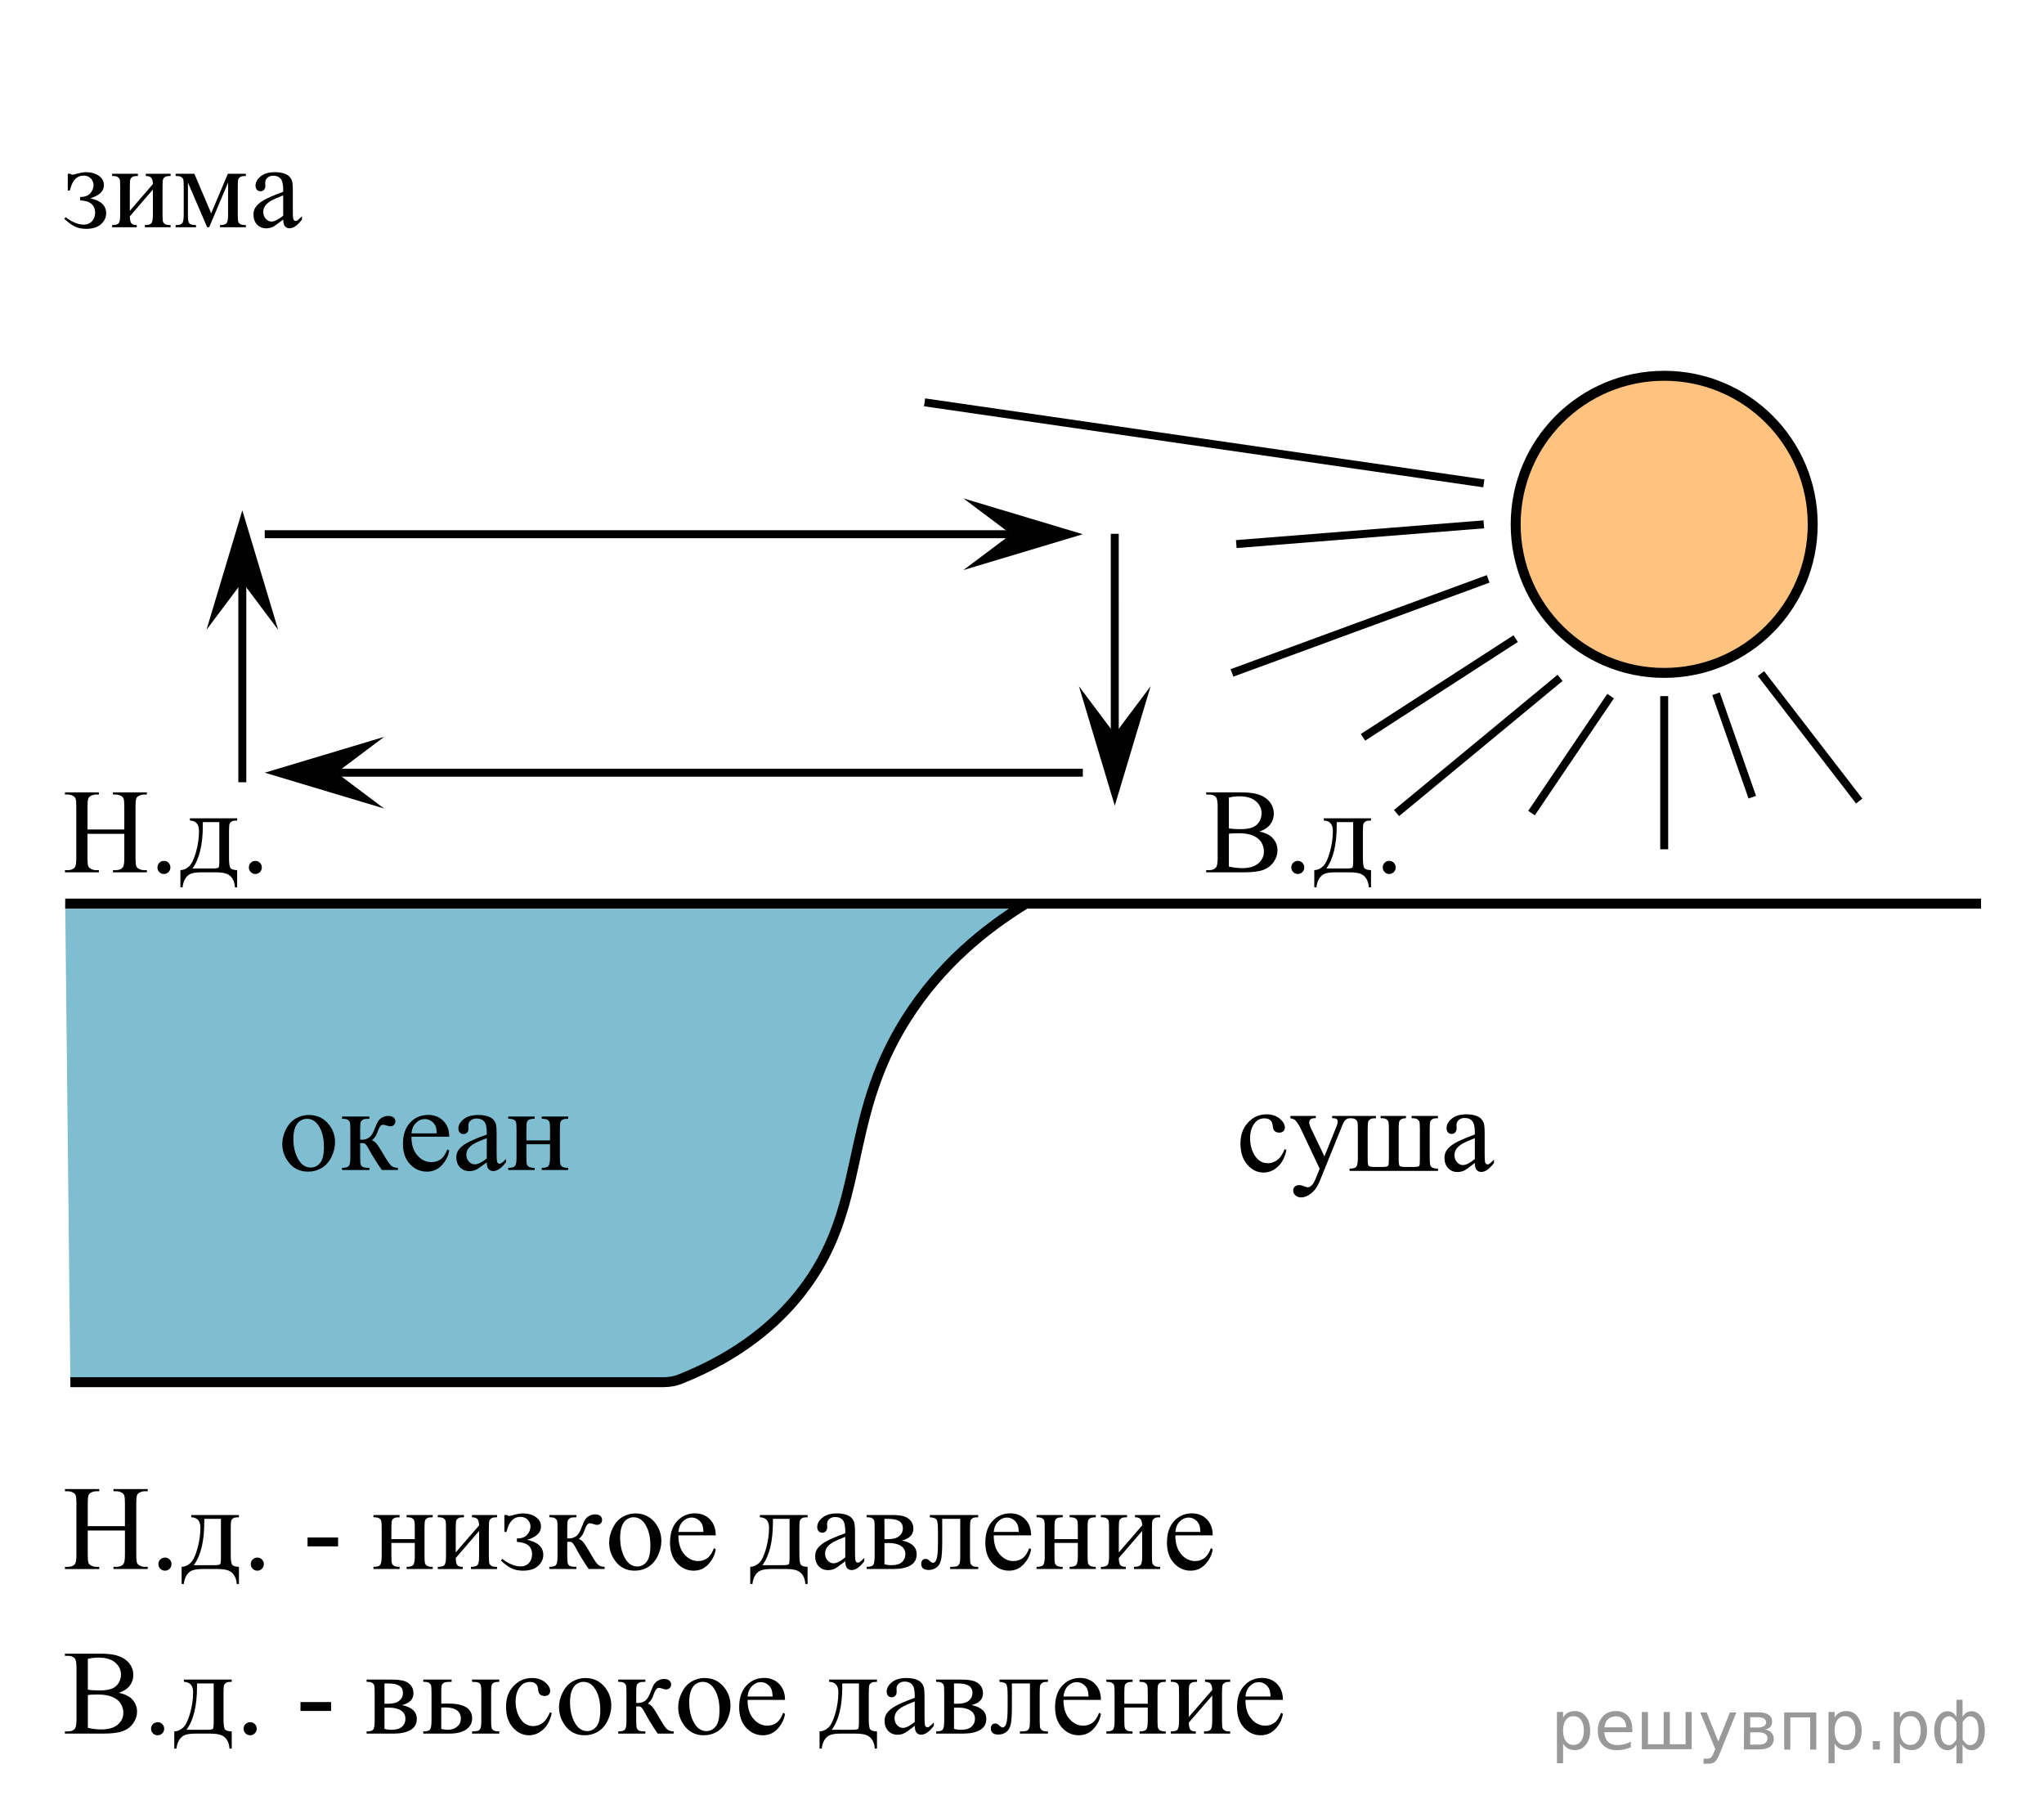 <?xml version="1.0" encoding="UTF-8"?>
<svg id="_Слой_1" xmlns="http://www.w3.org/2000/svg" version="1.1" viewBox="0 0 256.696 227.084" width="256.696px" height="227.084px">
  <!-- Generator: Adobe Illustrator 29.6.1, SVG Export Plug-In . SVG Version: 2.1.1 Build 9)  -->
  <path d="M8.19,113.449l.647,60.086h73.909c1.108,0,2.199-.273,3.176-.796l10.159-5.432c.43-.307,1.697-1.621,1.888-2.114l5.625-8.161c.476-.656.829-1.393,1.043-2.174l5.464-19.942c1.634-5.964,5.322-11.106,10.28-14.802,3.21-2.393,8.255-6.529,6.46-6.529h-12.179" fill="#007ea5" fill-opacity=".5" isolation="isolate"/>
  <line x1="8.19" y1="113.449" x2="248.787" y2="113.448" fill="none" stroke="#000" stroke-miterlimit="10" stroke-width="1.25"/>
  <path d="M128.636,113.586c-4.804,2.964-10.512,7.486-14.855,14.378-8.187,12.992-4.697,23.579-13.304,34.435-2.928,3.693-7.508,7.735-15.007,10.736-.679.272-1.412.401-2.143.401H8.837" fill="none" stroke="#000" stroke-miterlimit="10" stroke-width="1.25"/>
  <circle cx="208.999" cy="65.833" r="18.652" fill="#f80" fill-opacity=".5" stroke="#000" stroke-miterlimit="10" stroke-width="1.25"/>
  <polygon points="126.988 67.072 120.988 62.572 135.988 67.072 120.988 71.572 126.988 67.072"/>
  <line x1="116.112" y1="50.515" x2="186.347" y2="60.689" fill="none" stroke="#000" stroke-miterlimit="10"/>
  <line x1="155.259" y1="68.311" x2="186.347" y2="65.833" fill="none" stroke="#000" stroke-miterlimit="10"/>
  <line x1="154.716" y1="84.485" x2="186.891" y2="72.681" fill="none" stroke="#000" stroke-miterlimit="10"/>
  <line x1="171.173" y1="92.572" x2="190.346" y2="80.178" fill="none" stroke="#000" stroke-miterlimit="10"/>
  <line x1="175.383" y1="102.084" x2="195.923" y2="85.106" fill="none" stroke="#000" stroke-miterlimit="10"/>
  <line x1="208.999" y1="106.629" x2="208.999" y2="87.398" fill="none" stroke="#000" stroke-miterlimit="10"/>
  <line x1="192.338" y1="102.084" x2="202.266" y2="87.398" fill="none" stroke="#000" stroke-miterlimit="10"/>
  <line x1="220.059" y1="100.086" x2="215.508" y2="87.104" fill="none" stroke="#000" stroke-miterlimit="10"/>
  <line x1="233.49" y1="100.576" x2="221.151" y2="84.569" fill="none" stroke="#000" stroke-miterlimit="10"/>
  <line x1="33.248" y1="67.072" x2="126.988" y2="67.072" fill="none" stroke="#000" stroke-miterlimit="10"/>
  <polygon points="42.248 97.014 48.248 101.514 33.248 97.014 48.248 92.514 42.248 97.014"/>
  <line x1="135.988" y1="97.014" x2="42.248" y2="97.014" fill="none" stroke="#000" stroke-miterlimit="10"/>
  <polygon points="30.432 73.072 25.932 79.072 30.432 64.072 34.932 79.072 30.432 73.072"/>
  <line x1="30.433" y1="98.214" x2="30.432" y2="72.678" fill="none" stroke="#000" stroke-miterlimit="10"/>
  <polygon points="139.999 92.162 144.499 86.162 139.999 101.162 135.499 86.162 139.999 92.162"/>
  <line x1="139.998" y1="67.02" x2="139.999" y2="92.556" fill="none" stroke="#000" stroke-miterlimit="10"/>
  <g>
    <path d="M8.512,23.919v-2.104h.308c.088.079.186.118.292.118.083,0,.264-.039.542-.118.463-.132.842-.198,1.134-.198.645,0,1.182.149,1.614.447s.648.694.648,1.187c0,.757-.574,1.307-1.72,1.649,1.337.278,2.005.906,2.005,1.883,0,.513-.215.966-.644,1.359-.43.393-1.054.59-1.874.59-.537,0-1.009-.096-1.416-.29-.408-.193-.851-.519-1.329-.978l.19-.19c.8.62,1.559.931,2.276.931.41,0,.747-.14,1.01-.418.264-.278.396-.64.396-1.084,0-.972-.627-1.488-1.881-1.546v-.425c.59,0,1.019-.158,1.285-.473s.399-.653.399-1.015c0-.317-.113-.596-.34-.835s-.528-.359-.904-.359c-.869,0-1.445.623-1.728,1.869h-.264s.001,0,.001,0Z"/>
    <path d="M16.306,26.462l2.898-3.356c-.01-.376-.081-.638-.212-.784s-.358-.222-.681-.227v-.279h3.118v.279c-.327,0-.546.033-.659.099s-.2.148-.263.246-.095.416-.095.953v3.562c0,.518.026.827.081.927.053.1.138.188.252.264s.343.114.684.114v.271h-3.243v-.271c.405,0,.676-.075.812-.224.137-.149.205-.509.205-1.081v-3.158l-2.898,3.363c.01.416.068.701.176.857.107.157.339.237.695.242v.271h-3.096v-.271c.434,0,.712-.08.834-.238.122-.159.183-.514.183-1.066v-3.562c0-.522-.027-.832-.081-.927s-.137-.181-.249-.257c-.112-.076-.342-.113-.688-.113v-.279h3.243v.279c-.327,0-.547.033-.659.099s-.2.148-.263.246-.095.416-.095.953v3.071-.003h0Z"/>
    <path d="M26.523,26.777l2.093-4.961h2.262v.279c-.332,0-.553.033-.663.099s-.197.148-.26.246-.095.416-.095.953v3.562c0,.464.023.764.069.898s.142.236.286.304.365.103.663.103v.271h-3.243v-.271c.4,0,.668-.075.805-.224.136-.149.205-.509.205-1.081v-4.038l-2.372,5.613h-.256l-2.416-5.613v4.038c0,.464.024.764.073.898.048.134.144.236.285.304s.361.103.659.103v.271h-2.562v-.271c.434,0,.712-.08.834-.238.122-.159.183-.514.183-1.066v-3.562c0-.522-.027-.832-.081-.927s-.137-.181-.249-.257c-.112-.076-.342-.113-.688-.113v-.279h2.357l2.108,4.961s.003-.002.003-.002Z"/>
    <path d="M35.565,27.561c-.688.533-1.12.84-1.296.923-.263.122-.544.183-.842.183-.463,0-.845-.159-1.146-.476-.3-.318-.45-.735-.45-1.253,0-.327.073-.61.22-.85.2-.332.548-.645,1.043-.938s1.319-.649,2.471-1.07v-.264c0-.669-.106-1.129-.318-1.378s-.521-.374-.926-.374c-.307,0-.551.083-.732.249-.186.166-.278.357-.278.572l.015.425c0,.225-.057.398-.172.521s-.265.183-.45.183c-.181,0-.328-.063-.443-.19s-.172-.301-.172-.521c0-.42.215-.806.644-1.158.43-.352,1.032-.528,1.808-.528.595,0,1.083.1,1.464.301.288.151.5.388.637.71.088.21.132.64.132,1.29v2.279c0,.64.012,1.032.037,1.176s.064.241.121.29.121.073.194.073c.078,0,.146-.017.205-.051.103-.063.3-.242.593-.535v.411c-.547.733-1.069,1.099-1.566,1.099-.239,0-.43-.083-.571-.249s-.215-.45-.219-.85c0,0-.003,0-.003,0ZM35.565,27.085v-2.557c-.737.293-1.213.5-1.428.623-.385.215-.661.44-.827.674s-.249.491-.249.77c0,.352.105.644.314.875.21.232.452.348.725.348.371,0,.859-.244,1.464-.733h.001Z"/>
  </g>
  <g>
    <path d="M38.77,139.988c1.04,0,1.874.386,2.504,1.158.535.659.802,1.417.802,2.271,0,.601-.147,1.209-.442,1.825s-.701,1.08-1.218,1.393c-.517.312-1.093.469-1.728.469-1.035,0-1.856-.403-2.466-1.209-.515-.679-.772-1.441-.772-2.287,0-.615.156-1.228.469-1.835.312-.608.724-1.058,1.233-1.349.51-.291,1.049-.436,1.619-.436,0,0,0,0-.001,0ZM38.538,140.465c-.265,0-.531.077-.798.231-.268.154-.483.424-.648.81s-.248.882-.248,1.488c0,.977.199,1.82.596,2.528s.921,1.063,1.57,1.063c.485,0,.885-.195,1.2-.586.315-.391.472-1.062.472-2.015,0-1.192-.262-2.13-.787-2.814-.355-.469-.807-.704-1.357-.704h0Z"/>
    <path d="M49.978,146.899h-2.024c-.63-.894-1.199-1.81-1.709-2.748-.12-.215-.229-.375-.326-.48-.098-.105-.231-.158-.401-.158-.06,0-.155.005-.285.015v1.795c0,.484.029.793.086.927.058.134.161.231.312.29.15.059.402.088.757.088v.271h-3.434v-.271c.445,0,.73-.08.855-.238.125-.159.187-.514.187-1.066v-3.562c0-.522-.027-.832-.082-.927s-.14-.181-.255-.257-.35-.113-.705-.113v-.279h3.434v.279c-.415,0-.671.029-.769.088-.097.059-.186.131-.266.216-.08.085-.12.417-.12.993v1.319c.115.01.192.015.232.015.305,0,.591-.084.858-.253.267-.168.506-.526.716-1.074.195-.518.356-.867.483-1.048s.305-.329.532-.443c.228-.115.466-.172.716-.172.27,0,.484.064.645.191s.24.293.24.498c0,.171-.057.316-.172.436-.115.12-.275.18-.479.18-.11,0-.248-.029-.413-.088-.21-.073-.37-.11-.479-.11-.23,0-.42.193-.57.579-.17.445-.295.732-.375.861s-.232.302-.458.517c.155.044.324.156.506.337s.521.696,1.016,1.546c.395.679.691,1.109.889,1.29.197.181.483.276.858.286v.271h0Z"/>
    <path d="M51.672,142.714c-.005.997.242,1.778.742,2.345s1.087.85,1.762.85c.45,0,.841-.121,1.173-.363s.611-.656.836-1.242l.232.146c-.105.669-.41,1.279-.915,1.829-.505.549-1.137.824-1.897.824-.825,0-1.53-.314-2.118-.941-.587-.628-.881-1.472-.881-2.532,0-1.148.301-2.043.903-2.686s1.358-.964,2.268-.964c.77,0,1.402.248,1.897.744s.742,1.159.742,1.989h-4.746.002ZM51.672,142.289h3.179c-.025-.43-.078-.733-.157-.909-.125-.273-.312-.489-.559-.645-.248-.156-.506-.234-.776-.234-.415,0-.786.158-1.113.473-.328.315-.519.753-.574,1.315h0Z"/>
    <path d="M61.131,145.931c-.705.533-1.147.84-1.327.923-.27.122-.558.183-.862.183-.475,0-.866-.159-1.173-.476-.307-.318-.461-.735-.461-1.253,0-.327.075-.61.225-.85.205-.332.561-.645,1.068-.938.507-.293,1.351-.649,2.53-1.07v-.264c0-.669-.108-1.129-.326-1.378-.217-.249-.533-.374-.948-.374-.315,0-.565.083-.75.249-.19.166-.285.357-.285.572l.015.425c0,.225-.059.398-.176.521-.117.122-.271.183-.461.183-.185,0-.336-.063-.454-.19s-.176-.301-.176-.521c0-.42.22-.806.66-1.158s1.057-.528,1.852-.528c.609,0,1.109.1,1.499.301.295.151.512.388.652.71.09.21.135.64.135,1.29v2.279c0,.64.012,1.032.037,1.176s.066.241.124.29c.057.049.124.073.199.073.08,0,.15-.017.209-.051.105-.063.308-.242.607-.535v.411c-.56.733-1.095,1.099-1.604,1.099-.245,0-.439-.083-.584-.249s-.22-.45-.225-.85h0ZM61.131,145.455v-2.557c-.755.293-1.242.5-1.462.623-.395.215-.677.44-.847.674s-.255.491-.255.77c0,.352.107.644.322.875.215.232.462.348.742.348.38,0,.88-.244,1.5-.733h0Z"/>
    <path d="M66.107,143.183h2.969v-1.422c0-.425-.018-.702-.053-.832-.035-.129-.121-.239-.258-.33-.138-.09-.381-.135-.731-.135v-.279h3.321v.279c-.31,0-.536.034-.678.103s-.239.167-.289.297c-.05.129-.075.429-.075.897v3.562c0,.425.019.706.056.843.038.137.129.248.274.333.145.085.382.128.712.128v.271h-3.321v-.271c.415,0,.692-.075.832-.224s.21-.509.21-1.081v-1.664h-2.969v1.664c0,.425.019.706.056.843s.128.248.273.333.382.128.712.128v.271h-3.321v-.271c.445,0,.73-.08.855-.238.125-.159.187-.514.187-1.066v-3.562c0-.425-.019-.706-.056-.843s-.128-.247-.273-.33-.382-.125-.712-.125v-.279h3.321v.279c-.31,0-.536.034-.679.103-.142.068-.238.167-.289.297-.05.129-.075.429-.075.897v1.424h.001Z"/>
  </g>
  <g>
    <path d="M161.554,144.387c-.185.908-.546,1.607-1.084,2.097-.539.49-1.134.734-1.787.734-.777,0-1.455-.329-2.033-.986s-.867-1.546-.867-2.666c0-1.084.32-1.965.96-2.643.641-.678,1.409-1.017,2.307-1.017.673,0,1.226.18,1.66.539s.65.731.65,1.118c0,.19-.061.345-.183.463-.123.118-.293.177-.512.177-.294,0-.516-.095-.666-.286-.085-.105-.141-.306-.168-.602-.028-.296-.128-.522-.303-.678-.175-.151-.417-.226-.726-.226-.498,0-.899.186-1.204.557-.403.492-.605,1.142-.605,1.95,0,.824.201,1.55.602,2.18.401.63.943.945,1.626.945.488,0,.927-.168,1.316-.504.274-.231.541-.65.8-1.257l.217.105h0Z"/>
    <path d="M162.053,140.11h3.192v.279h-.157c-.224,0-.393.049-.504.147-.112.098-.168.22-.168.365,0,.196.082.467.247.813l1.667,3.479,1.532-3.81c.085-.206.127-.409.127-.61,0-.09-.018-.158-.053-.203-.04-.055-.102-.099-.187-.132-.085-.033-.234-.049-.449-.049v-.279h2.228v.279c-.185.02-.327.06-.426.121-.1.06-.209.173-.329.339-.045.07-.129.263-.254.58l-2.789,6.882c-.269.667-.622,1.172-1.058,1.513s-.856.512-1.26.512c-.294,0-.536-.085-.725-.256-.189-.171-.284-.367-.284-.587,0-.211.069-.38.206-.508.137-.128.325-.192.564-.192.165,0,.389.055.673.166.2.075.324.113.374.113.149,0,.312-.078.49-.233.177-.155.355-.457.535-.903l.486-1.197-2.46-5.203c-.075-.156-.194-.349-.359-.58-.125-.176-.227-.294-.306-.354-.115-.081-.299-.151-.553-.211v-.281h0Z"/>
    <path d="M180.59,146.728v.279h-11.102v-.279c.414,0,.69-.076.83-.229.139-.153.209-.523.209-1.111v-3.659c0-.537-.028-.854-.083-.953-.055-.098-.14-.186-.254-.264-.115-.078-.349-.117-.703-.117v-.286h3.312v.286c-.334,0-.558.034-.673.102-.115.067-.205.152-.269.252-.065.101-.097.427-.097.979v3.802c0,.477.042.761.127.851s.369.136.853.136h.807c.319,0,.528-.019.628-.057s.166-.102.198-.192.049-.387.049-.889v-3.652c0-.532-.028-.85-.083-.953s-.141-.192-.258-.267-.35-.113-.699-.113v-.286h3.185v.286c-.269.005-.469.05-.598.136-.13.085-.214.193-.254.324s-.06.422-.06.874v3.893c0,.432.042.689.127.771.085.083.346.125.785.125h.897c.479,0,.74-.052.785-.154.045-.103.067-.416.067-.938v-3.697c0-.537-.028-.854-.083-.953-.055-.098-.14-.186-.254-.264-.115-.078-.349-.117-.703-.117v-.286h3.312v.286c-.339,0-.564.034-.677.102-.112.067-.201.152-.265.252-.065.101-.097.427-.097.979v3.253c0,.673.019,1.089.056,1.25s.123.281.258.361.376.125.725.135l.002.002h0Z"/>
    <path d="M185.216,146.013c-.703.547-1.144.864-1.323.949-.269.125-.556.188-.859.188-.474,0-.864-.163-1.17-.489-.306-.327-.459-.756-.459-1.288,0-.336.075-.627.224-.874.204-.341.56-.663,1.065-.964s1.347-.667,2.523-1.1v-.271c0-.688-.108-1.159-.325-1.416-.217-.256-.532-.384-.946-.384-.314,0-.563.085-.748.256-.189.171-.284.367-.284.587l.015.437c0,.231-.059.409-.176.535s-.27.188-.459.188c-.185,0-.335-.065-.453-.196s-.175-.309-.175-.535c0-.432.219-.828.658-1.19.438-.361,1.054-.542,1.847-.542.608,0,1.106.103,1.495.309.294.156.511.399.65.73.09.216.135.658.135,1.325v2.342c0,.658.012,1.061.037,1.208.025.148.066.248.124.297.057.05.123.076.198.076.08,0,.149-.018.209-.053.105-.065.307-.249.605-.55v.421c-.558.753-1.091,1.13-1.6,1.13-.244,0-.438-.085-.583-.256-.145-.17-.22-.461-.225-.874v.004h0ZM185.216,145.524v-2.628c-.752.301-1.238.515-1.458.64-.394.221-.676.452-.845.693-.17.241-.254.504-.254.791,0,.361.107.662.321.9s.461.357.74.357c.379,0,.877-.251,1.495-.753h0Z"/>
  </g>
  <g>
    <path d="M11.019,191.612h4.671v-2.873c0-.513-.032-.852-.097-1.014-.049-.124-.153-.229-.311-.318-.213-.119-.438-.178-.675-.178h-.356v-.274h4.3v.274h-.356c-.237,0-.462.057-.675.17-.158.079-.266.199-.322.359-.057.16-.085.487-.085.981v6.479c0,.508.032.844.097,1.007.049.124.15.229.304.318.218.119.445.178.682.178h.356v.274h-4.3v-.274h.356c.41,0,.709-.121.897-.363.124-.158.186-.538.186-1.14v-3.058h-4.671v3.058c0,.508.032.844.096,1.007.049.124.153.229.312.318.212.119.438.178.675.178h.363v.274h-4.308v-.274h.356c.416,0,.717-.121.905-.363.119-.158.178-.538.178-1.14v-6.479c0-.513-.032-.852-.096-1.014-.049-.124-.151-.229-.304-.318-.217-.119-.445-.178-.682-.178h-.356v-.274h4.308v.274h-.363c-.237,0-.462.057-.675.17-.153.079-.259.199-.319.359-.059.16-.089.487-.089.981v2.873h-.002Z"/>
    <path d="M20.716,195.558c.232,0,.428.081.586.241.158.161.237.354.237.581s-.081.421-.241.582c-.161.16-.354.241-.582.241s-.421-.081-.582-.241c-.161-.161-.241-.354-.241-.582,0-.232.08-.427.241-.584.161-.158.355-.237.582-.237h0Z"/>
    <path d="M24.016,190.212h5.991v.282c-.336,0-.56.033-.671.1s-.199.149-.263.248-.096.42-.096.963v3.354c0,.706.061,1.139.182,1.299.121.16.404.248.849.263v2.154h-.281c-.021-.405-.121-.757-.301-1.059-.181-.301-.432-.513-.753-.637s-.796-.185-1.423-.185h-1.75c-.544,0-.969.048-1.275.145s-.562.297-.767.603c-.206.306-.33.684-.375,1.133h-.274v-2.154c.405-.015.773-.175,1.104-.481.332-.306.623-.906.875-1.799.252-.894.378-1.772.378-2.636,0-.849-.383-1.286-1.149-1.311v-.282h0ZM25.654,190.694v.407c0,2.424-.44,4.228-1.32,5.412h2.521c.455,0,.717-.038.786-.115.069-.076.104-.359.104-.848v-4.857h-2.091Z"/>
    <path d="M32.315,195.558c.232,0,.427.081.586.241.157.161.236.354.236.581s-.08.421-.24.582c-.161.16-.355.241-.582.241s-.422-.081-.582-.241c-.161-.161-.241-.354-.241-.582,0-.232.08-.427.241-.584.16-.158.354-.237.582-.237h0Z"/>
    <path d="M38.624,193.033h3.834v1.118h-3.834v-1.118Z"/>
    <path d="M49.153,193.24h2.937v-1.436c0-.43-.018-.71-.052-.84-.035-.131-.12-.242-.256-.333s-.377-.137-.723-.137v-.282h3.284v.282c-.307,0-.53.034-.671.104s-.236.169-.285.3c-.05.131-.074.433-.074.907v3.598c0,.429.019.713.056.852s.127.25.271.337.378.129.704.129v.274h-3.284v-.274c.41,0,.685-.075.823-.226.138-.15.207-.514.207-1.092v-1.681h-2.937v1.681c0,.429.019.713.056.852s.128.25.271.337c.144.086.379.129.705.129v.274h-3.285v-.274c.44,0,.722-.08.846-.241.123-.16.186-.52.186-1.077v-3.598c0-.43-.019-.713-.056-.852s-.128-.25-.271-.333c-.144-.083-.379-.125-.705-.125v-.282h3.285v.282c-.307,0-.53.034-.671.104-.142.069-.236.169-.286.3-.049.131-.074.433-.074.907v1.436-.002h0Z"/>
    <path d="M57.234,194.906l2.937-3.391c-.01-.38-.081-.644-.215-.792-.134-.148-.363-.225-.689-.229v-.282h3.158v.282c-.331,0-.554.033-.667.1-.114.067-.203.149-.267.248s-.097.42-.097.963v3.598c0,.523.027.835.081.937.055.101.14.19.256.267s.348.115.693.115v.274h-3.284v-.274c.41,0,.685-.075.823-.226.138-.15.207-.514.207-1.092v-3.191l-2.937,3.398c.011.42.069.708.179.867.108.158.343.239.704.244v.274h-3.137v-.274c.44,0,.722-.08.846-.241.123-.16.186-.52.186-1.077v-3.598c0-.528-.027-.84-.082-.937-.055-.096-.139-.182-.252-.259-.114-.077-.346-.115-.697-.115v-.282h3.285v.282c-.331,0-.554.033-.668.1-.113.067-.202.149-.267.248-.064.099-.097.42-.097.963v3.102-.002h0Z"/>
    <path d="M63.343,192.337v-2.125h.312c.089.079.188.119.296.119.084,0,.268-.04.549-.119.47-.133.853-.2,1.149-.2.652,0,1.197.15,1.635.452s.656.701.656,1.199c0,.765-.581,1.321-1.742,1.666,1.354.281,2.031.916,2.031,1.903,0,.519-.217.976-.652,1.374-.435.397-1.067.596-1.898.596-.543,0-1.021-.098-1.435-.292-.412-.195-.861-.524-1.346-.989l.193-.192c.811.627,1.579.94,2.306.94.415,0,.756-.141,1.023-.422.267-.282.4-.647.4-1.096,0-.982-.636-1.503-1.906-1.562v-.43c.599,0,1.032-.159,1.302-.478s.404-.66.404-1.025c0-.321-.115-.602-.345-.844-.23-.242-.535-.363-.916-.363-.88,0-1.463.629-1.75,1.888h-.267,0Z"/>
    <path d="M75.932,196.994h-2.002c-.623-.903-1.187-1.829-1.691-2.776-.118-.217-.226-.379-.322-.485-.097-.106-.229-.159-.396-.159-.06,0-.153.005-.282.015v1.814c0,.489.028.801.086.937.057.136.159.233.308.292s.397.089.749.089v.274h-3.396v-.274c.44,0,.722-.08.846-.241.123-.16.186-.52.186-1.077v-3.598c0-.528-.027-.84-.082-.937-.055-.096-.139-.182-.252-.259-.114-.077-.346-.115-.697-.115v-.282h3.396v.282c-.411,0-.664.029-.761.089-.096.059-.184.132-.263.218s-.119.421-.119,1.003v1.333c.114.01.19.015.23.015.301,0,.584-.085.849-.255s.501-.532.708-1.084c.193-.523.353-.876.479-1.059s.302-.332.526-.448c.225-.116.461-.174.708-.174.267,0,.479.064.638.192s.237.296.237.503c0,.173-.057.32-.171.44-.113.121-.271.182-.474.182-.109,0-.245-.03-.408-.089-.208-.074-.366-.111-.475-.111-.228,0-.415.195-.563.585-.168.449-.292.739-.371.87s-.229.305-.452.522c.153.044.32.158.501.34.18.183.515.704,1.004,1.562.391.686.684,1.121.879,1.303s.479.279.85.289v.274h-.003,0Z"/>
    <path d="M79.785,190.012c1.028,0,1.854.39,2.477,1.17.529.667.794,1.432.794,2.295,0,.607-.146,1.222-.438,1.844s-.693,1.091-1.205,1.407-1.081.474-1.709.474c-1.023,0-1.837-.407-2.439-1.222-.509-.686-.764-1.456-.764-2.31,0-.622.154-1.24.463-1.855.31-.614.716-1.068,1.22-1.362.505-.293,1.038-.44,1.602-.44h0ZM79.556,190.494c-.262,0-.525.078-.79.233-.264.156-.478.428-.641.818s-.245.891-.245,1.503c0,.987.196,1.839.59,2.554.393.716.91,1.074,1.553,1.074.479,0,.875-.197,1.187-.592s.468-1.074.468-2.036c0-1.204-.26-2.152-.779-2.843-.351-.474-.798-.71-1.342-.71h0Z"/>
    <path d="M85.198,192.767c-.005,1.007.24,1.796.734,2.369s1.075.859,1.742.859c.445,0,.832-.122,1.16-.367.329-.244.604-.663.827-1.255l.229.148c-.104.677-.405,1.292-.904,1.848-.499.555-1.125.833-1.876.833-.815,0-1.514-.317-2.095-.952s-.871-1.487-.871-2.558c0-1.16.298-2.064.894-2.713s1.343-.974,2.243-.974c.761,0,1.387.25,1.876.751s.733,1.171.733,2.01h-4.693.001ZM85.198,192.337h3.144c-.024-.434-.076-.74-.155-.918-.124-.276-.308-.494-.553-.651-.244-.158-.5-.237-.767-.237-.411,0-.778.159-1.102.478s-.513.762-.567,1.329h0Z"/>
    <path d="M95.429,190.212h5.991v.282c-.336,0-.56.033-.671.1s-.199.149-.264.248c-.064.099-.097.42-.097.963v3.354c0,.706.061,1.139.182,1.299.121.16.404.248.85.263v2.154h-.282c-.02-.405-.119-.757-.3-1.059s-.432-.513-.753-.637-.796-.185-1.424-.185h-1.749c-.544,0-.97.048-1.275.145-.307.096-.562.297-.768.603-.205.306-.33.684-.375,1.133h-.274v-2.154c.405-.015.774-.175,1.105-.481s.622-.906.875-1.799c.252-.894.378-1.772.378-2.636,0-.849-.383-1.286-1.149-1.311,0,0,0-.282,0-.282ZM97.068,190.694v.407c0,2.424-.44,4.228-1.32,5.412h2.521c.455,0,.717-.038.786-.115.069-.076.104-.359.104-.848v-4.857h-2.091Z"/>
    <path d="M106.153,196.017c-.697.538-1.135.849-1.312.933-.268.124-.552.185-.854.185-.469,0-.855-.16-1.16-.481-.304-.321-.456-.743-.456-1.266,0-.331.074-.617.223-.859.203-.336.555-.652,1.057-.948s1.336-.657,2.503-1.081v-.267c0-.676-.108-1.14-.323-1.392-.215-.251-.527-.377-.938-.377-.312,0-.559.084-.742.252-.188.167-.281.36-.281.577l.015.43c0,.227-.058.402-.174.525-.116.124-.269.185-.456.185-.184,0-.333-.064-.449-.192s-.174-.304-.174-.525c0-.425.218-.814.652-1.17.436-.355,1.046-.533,1.832-.533.603,0,1.097.101,1.482.304.292.153.507.392.646.718.089.212.133.646.133,1.303v2.303c0,.646.013,1.043.037,1.188.025.146.065.243.123.292.057.049.122.074.196.074.079,0,.148-.017.207-.052.104-.064.305-.244.601-.541v.415c-.554.741-1.082,1.111-1.586,1.111-.243,0-.436-.084-.579-.252-.144-.167-.218-.454-.222-.859h-.001ZM106.153,195.536v-2.584c-.747.296-1.229.506-1.446.629-.391.217-.67.444-.838.681s-.252.496-.252.777c0,.355.106.65.318.885.213.234.457.352.734.352.376,0,.87-.247,1.483-.74h0Z"/>
    <path d="M113.261,193.411c1.241.257,1.861.836,1.861,1.74,0,.617-.259,1.079-.774,1.385-.517.306-1.237.459-2.162.459h-3.352v-.274c.44,0,.719-.083.835-.248.115-.166.174-.522.174-1.07v-3.598c0-.533-.026-.847-.078-.94s-.133-.179-.244-.255-.34-.115-.687-.115v-.282h3.13c.603,0,1.091.047,1.464.141s.68.279.92.555c.239.276.359.612.359,1.007,0,.77-.482,1.269-1.446,1.496h0ZM111.073,193.24c.218.005.349.007.394.007.677,0,1.166-.129,1.468-.389.302-.259.452-.574.452-.944,0-.429-.153-.74-.459-.933-.307-.192-.796-.289-1.469-.289h-.386v2.547h0ZM111.073,196.395c.247.079.542.118.883.118.588,0,1.025-.128,1.312-.385.286-.257.43-.587.43-.992,0-.454-.186-.802-.556-1.044-.371-.242-.885-.363-1.543-.363-.163,0-.338.005-.526.015v2.651h0Z"/>
    <path d="M116.775,190.212h6.072v.282c-.336,0-.56.033-.671.1s-.199.149-.264.248c-.064.099-.096.42-.096.963v3.598c0,.523.026.835.081.937s.14.19.256.267.348.115.693.115v.274h-3.515v-.274c.381,0,.644-.02.79-.059.146-.04.261-.135.345-.285s.126-.475.126-.974v-4.709h-2.262v2.858c0,1.081-.048,1.84-.145,2.277s-.287.76-.571.97-.609.315-.975.315c-.633,0-.949-.262-.949-.785,0-.178.051-.323.152-.437s.233-.17.396-.17c.173,0,.334.072.481.215.193.188.339.281.438.281.223,0,.385-.187.486-.559.101-.373.151-1.025.151-1.958v-1.496c0-.77-.056-1.239-.166-1.407-.111-.167-.397-.269-.856-.303v-.282l.003-.002h0Z"/>
    <path d="M124.797,192.767c-.005,1.007.24,1.796.734,2.369s1.075.859,1.742.859c.445,0,.832-.122,1.16-.367.329-.244.604-.663.827-1.255l.229.148c-.104.677-.405,1.292-.904,1.848-.499.555-1.125.833-1.876.833-.815,0-1.514-.317-2.095-.952s-.871-1.487-.871-2.558c0-1.16.298-2.064.894-2.713s1.343-.974,2.243-.974c.761,0,1.387.25,1.876.751s.733,1.171.733,2.01h-4.693,0ZM124.797,192.337h3.144c-.024-.434-.076-.74-.155-.918-.124-.276-.308-.494-.553-.651-.244-.158-.5-.237-.767-.237-.411,0-.778.159-1.102.478s-.513.762-.567,1.329h0Z"/>
    <path d="M132.424,193.24h2.937v-1.436c0-.43-.018-.71-.052-.84-.035-.131-.12-.242-.256-.333s-.377-.137-.723-.137v-.282h3.284v.282c-.307,0-.53.034-.671.104s-.236.169-.285.3c-.05.131-.074.433-.074.907v3.598c0,.429.019.713.056.852s.127.25.271.337.378.129.704.129v.274h-3.284v-.274c.41,0,.685-.075.823-.226.138-.15.207-.514.207-1.092v-1.681h-2.937v1.681c0,.429.019.713.056.852s.128.25.271.337c.144.086.379.129.705.129v.274h-3.285v-.274c.44,0,.722-.08.846-.241.123-.16.186-.52.186-1.077v-3.598c0-.43-.019-.713-.056-.852s-.128-.25-.271-.333c-.144-.083-.379-.125-.705-.125v-.282h3.285v.282c-.307,0-.53.034-.671.104-.142.069-.236.169-.286.3-.049.131-.074.433-.074.907v1.436-.002h0Z"/>
    <path d="M140.505,194.906l2.937-3.391c-.01-.38-.081-.644-.215-.792-.134-.148-.363-.225-.689-.229v-.282h3.158v.282c-.331,0-.554.033-.667.1-.114.067-.203.149-.267.248s-.097.42-.097.963v3.598c0,.523.027.835.081.937.055.101.14.19.256.267s.348.115.693.115v.274h-3.284v-.274c.41,0,.685-.075.823-.226.138-.15.207-.514.207-1.092v-3.191l-2.937,3.398c.011.42.069.708.179.867.108.158.343.239.704.244v.274h-3.137v-.274c.44,0,.722-.08.846-.241.123-.16.186-.52.186-1.077v-3.598c0-.528-.027-.84-.082-.937-.055-.096-.139-.182-.252-.259-.114-.077-.346-.115-.697-.115v-.282h3.285v.282c-.331,0-.554.033-.668.1-.113.067-.202.149-.267.248-.064.099-.097.42-.097.963v3.102-.002h.001Z"/>
    <path d="M147.608,192.767c-.005,1.007.24,1.796.734,2.369s1.075.859,1.742.859c.445,0,.832-.122,1.16-.367.329-.244.604-.663.827-1.255l.229.148c-.104.677-.405,1.292-.904,1.848-.499.555-1.125.833-1.876.833-.815,0-1.514-.317-2.095-.952s-.871-1.487-.871-2.558c0-1.16.298-2.064.894-2.713s1.343-.974,2.243-.974c.761,0,1.387.25,1.876.751s.733,1.171.733,2.01h-4.693.001ZM147.608,192.337h3.144c-.024-.434-.076-.74-.155-.918-.124-.276-.308-.494-.553-.651-.244-.158-.5-.237-.767-.237-.411,0-.778.159-1.102.478s-.513.762-.567,1.329h0Z"/>
  </g>
  <g>
    <path d="M14.925,212.536c.698.148,1.221.385,1.567.711.48.454.721,1.009.721,1.666,0,.499-.158.977-.476,1.433-.316.457-.751.79-1.304,1-.552.209-1.396.314-2.529.314h-4.754v-.274h.379c.421,0,.723-.133.906-.4.113-.173.171-.541.171-1.103v-6.486c0-.622-.072-1.015-.216-1.177-.193-.217-.48-.326-.861-.326h-.379v-.274h4.353c.812,0,1.464.059,1.954.177.743.178,1.31.493,1.701.944s.587.971.587,1.559c0,.503-.153.954-.461,1.351-.307.397-.76.692-1.359.885h0ZM11.032,212.136c.184.035.393.061.628.078.235.018.494.026.776.026.723,0,1.267-.078,1.631-.233.363-.156.643-.394.835-.714.193-.321.29-.671.29-1.052,0-.587-.24-1.088-.721-1.503s-1.181-.622-2.103-.622c-.495,0-.94.054-1.337.163v3.857h0ZM11.032,216.934c.574.133,1.142.2,1.701.2.896,0,1.58-.201,2.051-.603.47-.402.705-.9.705-1.492,0-.39-.106-.765-.319-1.125s-.56-.644-1.04-.851c-.48-.208-1.074-.311-1.782-.311-.308,0-.57.005-.788.015s-.394.027-.527.052v4.117-.002h-.001Z"/>
    <path d="M19.794,216.223c.233,0,.429.081.587.241.159.161.238.354.238.581s-.081.421-.241.582c-.161.16-.355.241-.584.241s-.422-.081-.583-.241c-.161-.161-.241-.354-.241-.582,0-.232.08-.427.241-.584.161-.158.355-.237.583-.237h0Z"/>
    <path d="M23.1,210.877h6.002v.282c-.337,0-.561.033-.672.1s-.199.149-.264.248c-.064.099-.097.42-.097.963v3.354c0,.706.061,1.139.182,1.299.121.16.405.248.851.263v2.154h-.282c-.02-.405-.12-.757-.301-1.059s-.433-.513-.754-.637c-.322-.124-.798-.185-1.427-.185h-1.753c-.545,0-.971.048-1.277.145-.308.096-.563.297-.77.603-.205.306-.33.684-.375,1.133h-.274v-2.154c.406-.015.774-.175,1.106-.481s.624-.906.877-1.799c.252-.894.379-1.772.379-2.636,0-.849-.384-1.286-1.151-1.311,0,0,0-.282,0-.282ZM24.742,211.359v.407c0,2.424-.441,4.228-1.322,5.412h2.525c.456,0,.718-.038.788-.115.068-.076.104-.359.104-.848v-4.857h-2.095Z"/>
    <path d="M31.414,216.223c.233,0,.429.081.587.241.159.161.238.354.238.581s-.081.421-.241.582c-.161.16-.355.241-.584.241s-.422-.081-.583-.241c-.161-.161-.241-.354-.241-.582,0-.232.08-.427.241-.584.161-.158.355-.237.583-.237h0Z"/>
    <path d="M37.736,213.698h3.841v1.118h-3.841v-1.118Z"/>
    <path d="M50.476,214.076c1.243.257,1.865.836,1.865,1.74,0,.617-.259,1.079-.776,1.385s-1.239.459-2.166.459h-3.357v-.274c.44,0,.72-.083.836-.248s.175-.522.175-1.07v-3.598c0-.533-.026-.847-.078-.94s-.134-.179-.245-.255-.341-.115-.688-.115v-.282h3.135c.604,0,1.094.047,1.468.141.373.094.681.279.921.555s.36.612.36,1.007c0,.77-.483,1.269-1.449,1.496h0ZM48.285,213.905c.219.005.35.007.395.007.678,0,1.168-.129,1.471-.389.302-.259.453-.574.453-.944,0-.429-.153-.74-.461-.933-.307-.192-.797-.289-1.471-.289h-.387v2.547h0ZM48.285,217.06c.248.079.543.118.885.118.589,0,1.027-.128,1.314-.385s.431-.587.431-.992c0-.454-.186-.802-.557-1.044-.372-.242-.887-.363-1.545-.363-.164,0-.34.005-.528.015v2.651h0Z"/>
    <path d="M55.416,213.898l.847-.015c2.021,0,3.031.622,3.031,1.866,0,.578-.247,1.04-.739,1.388-.493.348-1.202.522-2.129.522h-3.269v-.274c.441,0,.724-.08.848-.241.123-.16.186-.52.186-1.077v-3.598c0-.528-.027-.84-.082-.937-.055-.096-.139-.182-.253-.259-.113-.077-.347-.115-.698-.115v-.282h3.559v.282c-.49,0-.792.028-.906.085s-.208.131-.282.222-.111.426-.111,1.003v1.429h-.002ZM55.416,217.074c.263.069.524.104.787.104.495,0,.897-.13,1.207-.392s.465-.592.465-.992c0-.948-.661-1.421-1.983-1.421-.114,0-.272.002-.476.007v2.695h0ZM59.278,211.159v-.282h3.425v.282c-.302,0-.522.032-.661.096s-.233.163-.286.296c-.052.133-.077.439-.077.918v3.598c0,.464.021.764.066.899s.14.24.286.311c.146.072.37.107.672.107v.274h-3.425v-.274c.387-.015.638-.041.755-.078.116-.037.214-.132.293-.285s.119-.471.119-.955v-3.598c0-.479-.027-.788-.082-.926s-.149-.235-.286-.292c-.136-.057-.402-.087-.799-.092h0Z"/>
    <path d="M69.285,215.083c-.184.894-.542,1.581-1.077,2.062s-1.127.722-1.775.722c-.772,0-1.446-.323-2.021-.97-.574-.646-.862-1.52-.862-2.621,0-1.066.318-1.932.955-2.599s1.4-1,2.292-1c.668,0,1.218.177,1.648.529.432.353.646.72.646,1.1,0,.188-.061.339-.182.455s-.291.174-.509.174c-.292,0-.513-.094-.661-.281-.084-.104-.141-.301-.167-.592-.027-.292-.128-.514-.301-.667-.174-.148-.414-.222-.721-.222-.495,0-.895.183-1.196.548-.401.484-.602,1.123-.602,1.917,0,.81.199,1.524.598,2.144.398.62.938.929,1.616.929.485,0,.921-.165,1.308-.496.271-.227.537-.639.794-1.236l.216.104h.001Z"/>
    <path d="M73.495,210.677c1.03,0,1.857.39,2.48,1.17.53.667.795,1.432.795,2.295,0,.607-.146,1.222-.438,1.844-.293.622-.695,1.091-1.208,1.407-.512.316-1.083.474-1.712.474-1.025,0-1.84-.407-2.444-1.222-.51-.686-.765-1.456-.765-2.31,0-.622.154-1.24.464-1.855.31-.614.717-1.068,1.223-1.362.505-.293,1.04-.44,1.604-.44h.001ZM73.264,211.159c-.263,0-.526.078-.791.233-.266.156-.479.428-.643.818s-.245.891-.245,1.503c0,.987.196,1.839.591,2.554.394.716.912,1.074,1.556,1.074.48,0,.877-.197,1.188-.592.312-.395.469-1.074.469-2.036,0-1.204-.261-2.152-.78-2.843-.352-.474-.8-.71-1.345-.71h0Z"/>
    <path d="M84.601,217.659h-2.006c-.624-.903-1.188-1.829-1.694-2.776-.118-.217-.227-.379-.323-.485s-.229-.159-.396-.159c-.06,0-.154.005-.283.015v1.814c0,.489.029.801.086.937s.159.233.309.292c.148.059.398.089.75.089v.274h-3.402v-.274c.44,0,.723-.08.847-.241.124-.16.186-.52.186-1.077v-3.598c0-.528-.027-.84-.081-.937-.055-.096-.139-.182-.253-.259s-.347-.115-.698-.115v-.282h3.402v.282c-.411,0-.665.029-.762.089-.097.059-.185.132-.264.218s-.119.421-.119,1.003v1.333c.114.01.191.015.23.015.303,0,.586-.085.851-.255s.502-.532.71-1.084c.192-.523.353-.876.479-1.059.127-.183.303-.332.527-.448.226-.116.462-.174.71-.174.268,0,.48.064.639.192s.238.296.238.503c0,.173-.058.32-.171.44-.114.121-.272.182-.476.182-.109,0-.245-.03-.409-.089-.208-.074-.366-.111-.475-.111-.229,0-.416.195-.565.585-.168.449-.292.739-.371.87s-.23.305-.453.522c.153.044.32.158.501.34.182.183.517.704,1.007,1.562.392.686.685,1.121.881,1.303.195.183.479.279.851.289v.274h-.003,0Z"/>
    <path d="M88.463,210.677c1.03,0,1.857.39,2.48,1.17.53.667.795,1.432.795,2.295,0,.607-.146,1.222-.438,1.844-.293.622-.695,1.091-1.208,1.407-.512.316-1.083.474-1.712.474-1.025,0-1.84-.407-2.444-1.222-.51-.686-.765-1.456-.765-2.31,0-.622.154-1.24.464-1.855.31-.614.717-1.068,1.223-1.362.505-.293,1.04-.44,1.604-.44h.001ZM88.232,211.159c-.263,0-.526.078-.791.233-.266.156-.479.428-.643.818s-.245.891-.245,1.503c0,.987.196,1.839.591,2.554.394.716.912,1.074,1.556,1.074.48,0,.877-.197,1.188-.592.312-.395.469-1.074.469-2.036,0-1.204-.261-2.152-.78-2.843-.352-.474-.8-.71-1.345-.71h0Z"/>
    <path d="M93.885,213.432c-.005,1.007.24,1.796.735,2.369s1.077.859,1.746.859c.445,0,.833-.122,1.163-.367.329-.244.605-.663.828-1.255l.23.148c-.104.677-.406,1.292-.907,1.848-.5.555-1.126.833-1.879.833-.817,0-1.517-.317-2.099-.952s-.873-1.487-.873-2.558c0-1.16.299-2.064.896-2.713s1.346-.974,2.247-.974c.763,0,1.389.25,1.879.751s.736,1.171.736,2.01h-4.703,0ZM93.885,213.002h3.15c-.025-.434-.077-.74-.156-.918-.124-.276-.309-.494-.554-.651-.245-.158-.501-.237-.769-.237-.411,0-.779.159-1.104.478-.324.319-.514.762-.568,1.329h0Z"/>
    <path d="M104.135,210.877h6.002v.282c-.337,0-.561.033-.672.1s-.199.149-.264.248c-.064.099-.097.42-.097.963v3.354c0,.706.061,1.139.182,1.299.121.16.405.248.851.263v2.154h-.282c-.02-.405-.12-.757-.301-1.059s-.433-.513-.754-.637c-.322-.124-.798-.185-1.427-.185h-1.753c-.545,0-.971.048-1.277.145-.308.096-.563.297-.77.603-.205.306-.33.684-.375,1.133h-.274v-2.154c.406-.015.774-.175,1.106-.481s.624-.906.877-1.799c.252-.894.379-1.772.379-2.636,0-.849-.384-1.286-1.151-1.311v-.282ZM105.777,211.359v.407c0,2.424-.441,4.228-1.322,5.412h2.525c.456,0,.718-.038.788-.115.068-.076.104-.359.104-.848v-4.857h-2.095Z"/>
    <path d="M114.879,216.682c-.698.538-1.137.849-1.315.933-.267.124-.552.185-.854.185-.471,0-.858-.16-1.163-.481s-.457-.743-.457-1.266c0-.331.074-.617.224-.859.202-.336.556-.652,1.059-.948.502-.296,1.338-.657,2.507-1.081v-.267c0-.676-.107-1.14-.323-1.392-.216-.251-.528-.377-.939-.377-.312,0-.56.084-.743.252-.188.167-.282.36-.282.577l.015.43c0,.227-.059.402-.175.525-.116.124-.269.185-.456.185-.184,0-.334-.064-.45-.192s-.174-.304-.174-.525c0-.425.218-.814.653-1.17s1.048-.533,1.835-.533c.604,0,1.1.101,1.485.304.292.153.508.392.646.718.089.212.134.646.134,1.303v2.303c0,.646.013,1.043.037,1.188s.065.243.123.292c.057.049.122.074.196.074.079,0,.148-.017.208-.052.104-.064.305-.244.602-.541v.415c-.555.741-1.084,1.111-1.59,1.111-.242,0-.436-.084-.579-.252-.144-.167-.218-.454-.223-.859h0ZM114.879,216.201v-2.584c-.748.296-1.23.506-1.448.629-.392.217-.672.444-.84.681-.169.237-.253.496-.253.777,0,.355.106.65.319.885s.458.352.735.352c.377,0,.872-.247,1.486-.74h0Z"/>
    <path d="M122.001,214.076c1.243.257,1.865.836,1.865,1.74,0,.617-.259,1.079-.776,1.385s-1.239.459-2.166.459h-3.357v-.274c.44,0,.72-.083.836-.248s.175-.522.175-1.07v-3.598c0-.533-.026-.847-.078-.94s-.134-.179-.245-.255-.341-.115-.688-.115v-.282h3.135c.604,0,1.094.047,1.468.141.373.094.681.279.921.555s.36.612.36,1.007c0,.77-.483,1.269-1.449,1.496h0ZM119.809,213.905c.219.005.35.007.395.007.678,0,1.168-.129,1.471-.389.302-.259.453-.574.453-.944,0-.429-.153-.74-.461-.933-.307-.192-.797-.289-1.471-.289h-.387v2.547h0ZM119.809,217.06c.248.079.543.118.885.118.589,0,1.027-.128,1.314-.385s.431-.587.431-.992c0-.454-.186-.802-.557-1.044-.372-.242-.887-.363-1.545-.363-.164,0-.34.005-.528.015v2.651h0Z"/>
    <path d="M125.521,210.877h6.084v.282c-.337,0-.561.033-.672.1-.112.067-.2.149-.264.248-.064.099-.097.42-.097.963v3.598c0,.523.026.835.081.937s.141.19.257.267.348.115.694.115v.274h-3.521v-.274c.382,0,.646-.02.791-.059.146-.04.262-.135.346-.285s.126-.475.126-.974v-4.709h-2.266v2.858c0,1.081-.048,1.84-.145,2.277s-.287.76-.572.97c-.284.21-.61.315-.977.315-.634,0-.951-.262-.951-.785,0-.178.051-.323.152-.437.102-.114.234-.17.397-.17.174,0,.335.072.483.215.192.188.339.281.438.281.224,0,.386-.187.487-.559s.152-1.025.152-1.958v-1.496c0-.77-.056-1.239-.167-1.407-.112-.167-.397-.269-.858-.303v-.282l.002-.002h0Z"/>
    <path d="M133.558,213.432c-.005,1.007.24,1.796.735,2.369s1.077.859,1.746.859c.445,0,.833-.122,1.163-.367.329-.244.605-.663.828-1.255l.23.148c-.104.677-.406,1.292-.907,1.848-.5.555-1.126.833-1.879.833-.817,0-1.517-.317-2.099-.952s-.873-1.487-.873-2.558c0-1.16.299-2.064.896-2.713s1.346-.974,2.247-.974c.763,0,1.389.25,1.879.751s.736,1.171.736,2.01h-4.703.001ZM133.558,213.002h3.15c-.025-.434-.077-.74-.156-.918-.124-.276-.309-.494-.554-.651-.245-.158-.501-.237-.769-.237-.411,0-.779.159-1.104.478-.324.319-.514.762-.568,1.329h.001Z"/>
    <path d="M141.2,213.905h2.942v-1.436c0-.43-.018-.71-.052-.84-.035-.131-.12-.242-.257-.333-.136-.091-.378-.137-.725-.137v-.282h3.291v.282c-.307,0-.531.034-.672.104-.142.069-.236.169-.286.3s-.074.433-.074.907v3.598c0,.429.019.713.056.852s.128.25.271.337.379.129.705.129v.274h-3.291v-.274c.411,0,.687-.075.825-.226.139-.15.208-.514.208-1.092v-1.681h-2.942v1.681c0,.429.019.713.056.852.038.138.128.25.271.337s.379.129.706.129v.274h-3.291v-.274c.44,0,.723-.08.847-.241.124-.16.186-.52.186-1.077v-3.598c0-.43-.019-.713-.056-.852s-.127-.25-.271-.333c-.145-.083-.379-.125-.706-.125v-.282h3.291v.282c-.308,0-.531.034-.673.104-.141.069-.236.169-.285.3-.05.131-.075.433-.075.907v1.436-.002h.001Z"/>
    <path d="M149.297,215.571l2.942-3.391c-.01-.38-.082-.644-.216-.792-.134-.148-.364-.225-.69-.229v-.282h3.164v.282c-.332,0-.555.033-.668.1-.114.067-.203.149-.268.248-.064.099-.097.42-.097.963v3.598c0,.523.027.835.082.937.054.101.14.19.256.267s.348.115.694.115v.274h-3.291v-.274c.411,0,.687-.075.825-.226.139-.15.208-.514.208-1.092v-3.191l-2.942,3.398c.011.42.069.708.179.867.108.158.344.239.706.244v.274h-3.143v-.274c.44,0,.723-.08.847-.241.124-.16.186-.52.186-1.077v-3.598c0-.528-.027-.84-.081-.937-.055-.096-.139-.182-.253-.259s-.347-.115-.698-.115v-.282h3.291v.282c-.332,0-.555.033-.669.1-.114.067-.203.149-.268.248-.064.099-.097.42-.097.963v3.102-.002h.001Z"/>
    <path d="M156.412,213.432c-.005,1.007.24,1.796.735,2.369s1.077.859,1.746.859c.445,0,.833-.122,1.163-.367.329-.244.605-.663.828-1.255l.23.148c-.104.677-.406,1.292-.907,1.848-.5.555-1.126.833-1.879.833-.817,0-1.517-.317-2.099-.952s-.873-1.487-.873-2.558c0-1.16.299-2.064.896-2.713s1.346-.974,2.247-.974c.763,0,1.389.25,1.879.751s.736,1.171.736,2.01h-4.703.001ZM156.412,213.002h3.15c-.025-.434-.077-.74-.156-.918-.124-.276-.309-.494-.554-.651-.245-.158-.501-.237-.769-.237-.411,0-.779.159-1.104.478-.324.319-.514.762-.568,1.329h.001Z"/>
  </g>
  <g>
    <path d="M10.987,104.14h4.624v-2.873c0-.513-.032-.852-.096-1.014-.049-.124-.151-.229-.309-.318-.21-.119-.433-.178-.667-.178h-.353v-.274h4.257v.274h-.353c-.234,0-.457.057-.668.17-.156.079-.263.199-.319.359s-.084.487-.084.981v6.479c0,.508.031.844.096,1.007.049.124.148.229.301.318.215.119.44.178.675.178h.353v.274h-4.257v-.274h.353c.405,0,.701-.121.888-.363.122-.158.184-.538.184-1.14v-3.058h-4.624v3.058c0,.508.032.844.096,1.007.049.124.151.229.308.318.211.119.434.178.668.178h.36v.274h-4.265v-.274h.353c.411,0,.709-.121.896-.363.117-.158.176-.538.176-1.14v-6.479c0-.513-.032-.852-.096-1.014-.049-.124-.149-.229-.301-.318-.215-.119-.44-.178-.675-.178h-.353v-.274h4.265v.274h-.36c-.234,0-.457.057-.668.17-.151.079-.257.199-.315.359-.059.16-.088.487-.088.981v2.873s-.002,0-.002,0Z"/>
    <path d="M20.586,108.086c.229,0,.423.081.58.241.156.161.234.354.234.581s-.079.421-.238.582c-.159.16-.352.241-.576.241s-.417-.081-.576-.241c-.159-.161-.238-.354-.238-.582,0-.232.079-.427.238-.584.159-.158.351-.237.576-.237h0Z"/>
    <path d="M23.851,102.74h5.931v.282c-.333,0-.554.033-.664.1s-.197.149-.261.248c-.063.099-.096.42-.096.963v3.354c0,.706.061,1.139.18,1.299.12.16.4.248.841.263v2.154h-.279c-.02-.405-.118-.757-.297-1.059s-.427-.513-.745-.637-.788-.185-1.409-.185h-1.731c-.539,0-.96.048-1.263.145-.304.096-.557.297-.76.603-.203.306-.326.684-.371,1.133h-.271v-2.154c.401-.015.766-.175,1.094-.481s.617-.906.866-1.799c.25-.894.374-1.772.374-2.636,0-.849-.379-1.286-1.138-1.311v-.282h0ZM25.473,103.222v.407c0,2.424-.436,4.228-1.306,5.412h2.495c.45,0,.709-.038.778-.115.068-.076.103-.359.103-.848v-4.857h-2.07Z"/>
    <path d="M32.066,108.086c.229,0,.423.081.58.241.156.161.234.354.234.581s-.079.421-.238.582c-.159.16-.352.241-.576.241s-.417-.081-.576-.241c-.159-.161-.238-.354-.238-.582,0-.232.079-.427.238-.584.159-.158.351-.237.576-.237h0Z"/>
  </g>
  <g>
    <path d="M158.173,104.399c.689.148,1.206.385,1.549.711.475.454.712,1.009.712,1.666,0,.499-.157.977-.47,1.433-.313.457-.743.79-1.288,1-.546.209-1.379.314-2.499.314h-4.697v-.274h.374c.416,0,.714-.133.896-.4.112-.173.169-.541.169-1.103v-6.486c0-.622-.071-1.015-.213-1.177-.191-.217-.475-.326-.852-.326h-.374v-.274h4.301c.802,0,1.445.059,1.93.177.734.178,1.295.493,1.681.944.387.452.58.971.58,1.559,0,.503-.151.954-.455,1.351s-.751.692-1.343.885h0ZM154.327,103.999c.181.035.388.061.62.078.232.018.487.026.767.026.715,0,1.251-.078,1.611-.233.359-.156.635-.394.825-.714.191-.321.286-.671.286-1.052,0-.587-.237-1.088-.712-1.503s-1.167-.622-2.077-.622c-.489,0-.93.054-1.32.163v3.857h0ZM154.327,108.797c.567.133,1.127.2,1.681.2.885,0,1.561-.201,2.025-.603s.697-.9.697-1.492c0-.39-.105-.765-.315-1.125-.211-.36-.553-.644-1.027-.851-.475-.208-1.062-.311-1.762-.311-.304,0-.562.005-.778.015-.215.01-.389.027-.521.052v4.117-.002h0Z"/>
    <path d="M162.983,108.086c.229,0,.423.081.58.241.156.161.234.354.234.581s-.079.421-.238.582c-.159.16-.352.241-.576.241s-.417-.081-.576-.241c-.159-.161-.238-.354-.238-.582,0-.232.079-.427.238-.584.159-.158.351-.237.576-.237h0Z"/>
    <path d="M166.249,102.74h5.931v.282c-.333,0-.554.033-.664.1s-.197.149-.261.248c-.063.099-.096.42-.096.963v3.354c0,.706.061,1.139.181,1.299.119.16.399.248.84.263v2.154h-.278c-.021-.405-.119-.757-.298-1.059s-.427-.513-.745-.637c-.317-.124-.787-.185-1.409-.185h-1.731c-.539,0-.959.048-1.263.145s-.557.297-.76.603c-.203.306-.326.684-.371,1.133h-.271v-2.154c.401-.015.767-.175,1.094-.481.328-.306.617-.906.866-1.799.25-.894.374-1.772.374-2.636,0-.849-.379-1.286-1.138-1.311v-.282h0ZM167.871,103.222v.407c0,2.424-.436,4.228-1.306,5.412h2.495c.45,0,.709-.038.778-.115.068-.076.103-.359.103-.848v-4.857h-2.07,0Z"/>
    <path d="M174.465,108.086c.229,0,.423.081.58.241.156.161.234.354.234.581s-.079.421-.238.582c-.159.16-.352.241-.576.241s-.417-.081-.576-.241c-.159-.161-.238-.354-.238-.582,0-.232.079-.427.238-.584.159-.158.351-.237.576-.237h0Z"/>
  </g>
<g style="stroke:none;fill:#000;fill-opacity:0.40"><path d="m 196.3,218.9 v 2.48 h -0.77 v -6.44 h 0.77 v 0.71 q 0.24,-0.42 0.61,-0.62 0.37,-0.20 0.88,-0.20 0.85,0 1.38,0.68 0.53,0.68 0.53,1.77 0,1.10 -0.53,1.77 -0.53,0.68 -1.38,0.68 -0.51,0 -0.88,-0.20 -0.37,-0.20 -0.61,-0.62 z m 2.61,-1.63 q 0,-0.85 -0.35,-1.32 -0.35,-0.48 -0.95,-0.48 -0.61,0 -0.96,0.48 -0.35,0.48 -0.35,1.32 0,0.85 0.35,1.33 0.35,0.48 0.96,0.48 0.61,0 0.95,-0.48 0.35,-0.48 0.35,-1.33 z"/><path d="m 205.0,217.1 v 0.38 h -3.52 q 0.05,0.79 0.47,1.21 0.43,0.41 1.19,0.41 0.44,0 0.85,-0.11 0.42,-0.11 0.82,-0.33 v 0.72 q -0.41,0.17 -0.85,0.27 -0.43,0.09 -0.88,0.09 -1.12,0 -1.77,-0.65 -0.65,-0.65 -0.65,-1.76 0,-1.15 0.62,-1.82 0.62,-0.68 1.67,-0.68 0.94,0 1.49,0.61 0.55,0.60 0.55,1.65 z m -0.77,-0.23 q -0.01,-0.63 -0.35,-1.00 -0.34,-0.38 -0.91,-0.38 -0.64,0 -1.03,0.36 -0.38,0.36 -0.44,1.02 z"/><path d="m 209.7,219.0 h 1.98 v -4.05 h 0.77 v 4.67 h -6.26 v -4.67 h 0.77 v 4.05 h 1.97 v -4.05 h 0.77 z"/><path d="m 216.0,220.1 q -0.33,0.83 -0.63,1.09 -0.31,0.25 -0.82,0.25 h -0.61 v -0.64 h 0.45 q 0.32,0 0.49,-0.15 0.17,-0.15 0.39,-0.71 l 0.14,-0.35 -1.89,-4.59 h 0.81 l 1.46,3.65 1.46,-3.65 h 0.81 z"/><path d="m 219.8,217.5 v 1.54 h 1.09 q 0.53,0 0.80,-0.20 0.28,-0.20 0.28,-0.57 0,-0.38 -0.28,-0.57 -0.28,-0.20 -0.80,-0.20 z m 0,-1.90 v 1.29 h 1.01 q 0.43,0 0.71,-0.17 0.28,-0.17 0.28,-0.48 0,-0.31 -0.28,-0.47 -0.28,-0.17 -0.71,-0.17 z m -0.77,-0.61 h 1.82 q 0.82,0 1.26,0.30 0.44,0.30 0.44,0.85 0,0.43 -0.23,0.68 -0.23,0.25 -0.67,0.31 0.53,0.10 0.82,0.42 0.29,0.32 0.29,0.79 0,0.62 -0.48,0.97 -0.48,0.34 -1.37,0.34 h -1.90 z"/><path d="m 228.1,215.0 v 4.67 h -0.77 v -4.05 h -2.49 v 4.05 h -0.77 v -4.67 z"/><path d="m 230.4,218.9 v 2.48 h -0.77 v -6.44 h 0.77 v 0.71 q 0.24,-0.42 0.61,-0.62 0.37,-0.20 0.88,-0.20 0.85,0 1.38,0.68 0.53,0.68 0.53,1.77 0,1.10 -0.53,1.77 -0.53,0.68 -1.38,0.68 -0.51,0 -0.88,-0.20 -0.37,-0.20 -0.61,-0.62 z m 2.61,-1.63 q 0,-0.85 -0.35,-1.32 -0.35,-0.48 -0.95,-0.48 -0.61,0 -0.96,0.48 -0.35,0.48 -0.35,1.32 0,0.85 0.35,1.33 0.35,0.48 0.96,0.48 0.61,0 0.95,-0.48 0.35,-0.48 0.35,-1.33 z"/><path d="m 235.2,218.6 h 0.88 v 1.06 h -0.88 z"/><path d="m 238.6,218.9 v 2.48 h -0.77 v -6.44 h 0.77 v 0.71 q 0.24,-0.42 0.61,-0.62 0.37,-0.20 0.88,-0.20 0.85,0 1.38,0.68 0.53,0.68 0.53,1.77 0,1.10 -0.53,1.77 -0.53,0.68 -1.38,0.68 -0.51,0 -0.88,-0.20 -0.37,-0.20 -0.61,-0.62 z m 2.61,-1.63 q 0,-0.85 -0.35,-1.32 -0.35,-0.48 -0.95,-0.48 -0.61,0 -0.96,0.48 -0.35,0.48 -0.35,1.32 0,0.85 0.35,1.33 0.35,0.48 0.96,0.48 0.61,0 0.95,-0.48 0.35,-0.48 0.35,-1.33 z"/><path d="m 243.7,217.3 q 0,0.98 0.30,1.40 0.30,0.41 0.82,0.41 0.41,0 0.88,-0.70 v -2.22 q -0.47,-0.70 -0.88,-0.70 -0.51,0 -0.82,0.42 -0.30,0.41 -0.30,1.39 z m 2,4.10 v -2.37 q -0.24,0.39 -0.51,0.55 -0.27,0.16 -0.62,0.16 -0.70,0 -1.18,-0.64 -0.48,-0.65 -0.48,-1.79 0,-1.15 0.48,-1.80 0.49,-0.66 1.18,-0.66 0.35,0 0.62,0.16 0.28,0.16 0.51,0.55 v -2.15 h 0.77 v 2.15 q 0.24,-0.39 0.51,-0.55 0.28,-0.16 0.62,-0.16 0.70,0 1.18,0.66 0.49,0.66 0.49,1.80 0,1.15 -0.49,1.79 -0.48,0.64 -1.18,0.64 -0.35,0 -0.62,-0.16 -0.27,-0.16 -0.51,-0.55 v 2.37 z m 2.77,-4.10 q 0,-0.98 -0.30,-1.39 -0.30,-0.42 -0.81,-0.42 -0.41,0 -0.88,0.70 v 2.22 q 0.47,0.70 0.88,0.70 0.51,0 0.81,-0.41 0.30,-0.42 0.30,-1.40 z"/></g></svg>
<!--File created and owned by https://sdamgia.ru. Copying is prohibited. All rights reserved.-->
